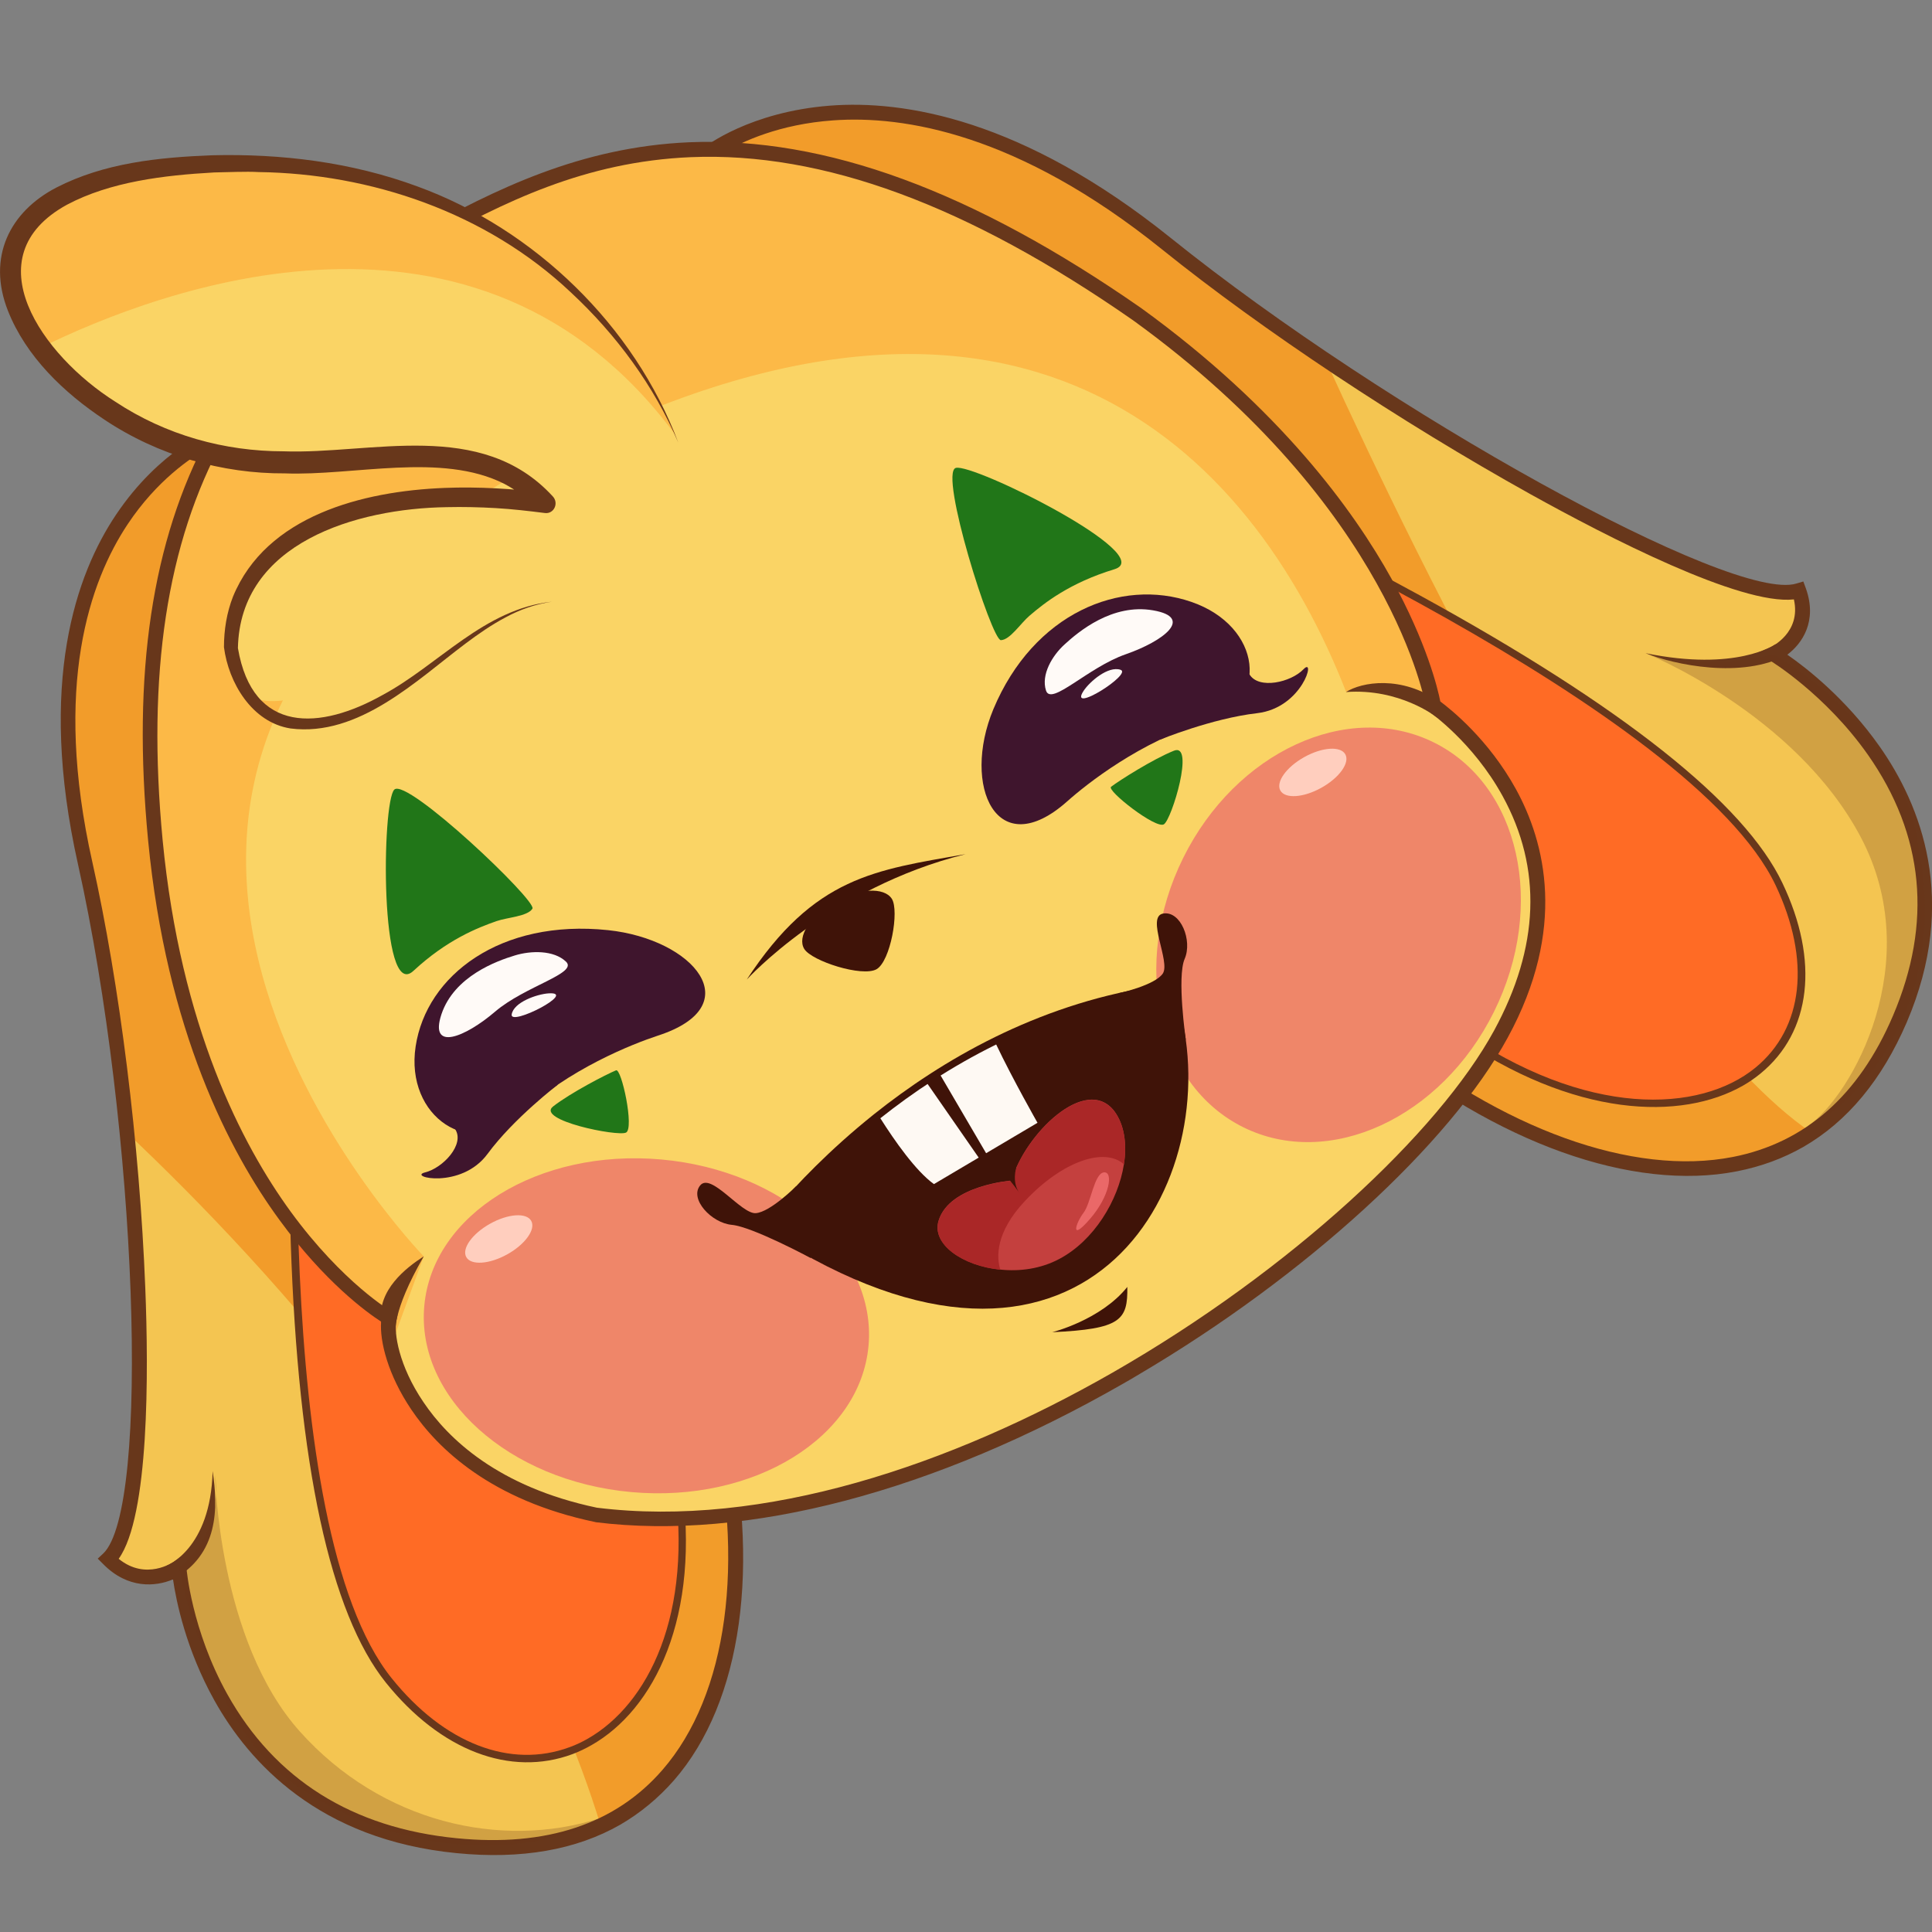 <svg version="1.1" id="Слой_1" xmlns="http://www.w3.org/2000/svg" xmlns:xlink="http://www.w3.org/1999/xlink" x="0px" y="0px"
	 viewBox="0 0 1024 1024" style="enable-background:new 0 0 1024 1024;" xml:space="preserve"><rect x="0" y="0" width="1024" height="1024" fill="#808080" stroke="none"/><style type="text/css">
	.st0{fill:#F4C551;}
	.st1{fill:#F29C2A;}
	.st2{fill:#FF6B25;}
	.st3{fill:#68371B;}
	.st4{fill:#FAD465;}
	.st5{opacity:0.74;fill:#FCAF3D;}
	.st6{fill:#3F152D;}
	.st7{fill:#EF8669;}
	.st8{fill:#3F1308;}
	.st9{fill:#FEF9F3;}
	.st10{fill:#C4403E;}
	.st11{fill:#217618;}
	.st12{fill:#AA2727;}
	.st13{fill:#FFFAF7;}
	.st14{fill:#EA6868;}
	.st15{fill:#FFCEBE;}
	.st16{opacity:0.25;fill:#68371B;}
</style><g><path class="st0" d="M150.9,332.2c46.5,42.5,202.5,303,229.6,417c21,88.5,8.7,185.8-62.1,218.5c-20.4,9.4-45.7,13.6-76.4,10.5
		C104.7,964.8,94.8,830.8,94.8,830.8s-19.3,13.9-37.5-4.4c19.2-17.8,20.5-120.2,9.9-226.1c-5-49.7-12.6-100.1-22.1-143.1
		c-41-183.5,70.1-226.7,70.1-226.7S104.4,289.8,150.9,332.2z"/><path class="st1" d="M150.9,332.2c46.5,42.5,202.5,303,229.6,417c21,88.5,8.7,185.8-62.1,218.5C270.2,809.7,143.1,671.9,67.2,600.3
		c-5-49.7-12.6-100.1-22.1-143.1c-41-183.5,70.1-226.7,70.1-226.7S104.4,289.8,150.9,332.2z"/><path class="st2" d="M159.1,492.4c0,0-23.7,310.4,47,398.3S379.1,919,359,783.3C338.9,647.6,159.1,492.4,159.1,492.4z"/><path class="st0" d="M939.9,346.7c0,0,119.2,71.4,67,193.4c-11.9,27.9-28,47.5-46.9,60.2c-63.6,43-158.5,7.7-230-51.3
		c-92.7-76.5-260-330.5-277.4-389.6c-17.4-59.2-77.1-78-77.1-78S467.7,8.1,618.1,129c25,20.1,54,41.2,84.4,61.6
		C805.7,260,924.5,321.8,953.4,313C961.9,337,939.9,346.7,939.9,346.7z"/><path class="st1" d="M960.1,600.3c-63.6,43-158.5,7.7-230-51.3c-92.7-76.5-260-330.5-277.4-389.6c-17.4-59.2-77.1-78-77.1-78
		S467.7,8.1,618.1,129c25,20.1,54,41.2,84.4,61.6C752.5,300.2,868.3,537.8,960.1,600.3z"/><path class="st3" d="M328.8,967.1c-23.4,13.4-52.5,18.5-86.8,15.1c-72.8-7.1-110-48-128.4-81c-15-26.9-20.2-52.5-21.9-64.1
		c-9.2,3.9-23.9,5.2-37-8.1l-2.9-2.9l2.8-2.6c25.4-23.6,18-225.2-13.3-365.6c-21.5-96.1-0.9-153.7,20.2-185.1
		c23-34.3,50.9-45.4,52.1-45.9l6.8-2.7l-1.3,7.3c-0.1,0.6-9.7,57.6,34.5,97.9c23.2,21.2,73.8,96.3,122.9,182.7
		c56.5,99.2,95.8,185.4,107.9,236.5c19.1,80.5,9,153.4-27.1,194.9C348.9,953.1,339.4,960.9,328.8,967.1z M98.2,823.5l0.6,7.3
		c0,0.3,2.7,33.2,21.7,67.2c25.3,45.2,66.3,70.9,121.6,76.3c47.4,4.7,84.1-7.5,109-36.2c34.6-39.8,44.1-110.2,25.6-188.4
		C349.6,635.7,192.8,375.5,148.4,335c-38.1-34.8-39.3-79.7-38.1-97.6c-9.3,5.2-27.3,17.4-42.6,40.4C47.6,308,28,363.5,48.9,456.7
		c14.6,65.2,25.1,149.6,28.1,225.8c1.8,44.9,2.1,121.2-14.1,143.7c14.5,11.8,28.9,1.8,29.6,1.3L98.2,823.5z"/><path class="st3" d="M955.8,607.9c-10.7,6.1-22.4,10.4-35.1,12.9c-55.4,10.9-127.5-14.9-192.9-68.9
		C686.2,517.7,625.1,444,559.9,349.7c-56.7-82.1-102.4-160-111-189.5c-16.5-56.2-73.7-74.9-74.3-75.1l-7.3-2.3l5.7-4.5
		c1-0.8,24.4-19,66.9-22.3c38.9-3,101.8,6.8,180.6,70.1c115,92.5,297.8,193.5,331.6,183.2l3.7-1.1l1.4,3.8c6.1,17.3-2,29.1-9.9,35
		c9.9,6.8,31.1,23.3,48.9,48.6c21.8,31,42.1,81.6,14.4,146.3C997.5,572.3,979.2,594.4,955.8,607.9z M384.1,80.6
		c17.2,7.4,58.1,29.5,72.3,78c16.6,56.4,183.3,311,276,387.5c63.5,52.4,133.1,77.5,186.1,67.1c38.2-7.5,66.8-32.6,84.8-74.8
		c21-49.2,16.6-95.8-13.3-138.4c-22.5-32-51.6-49.8-51.9-49.9l-6.6-4l6.6-2.9c0.7-0.3,16.7-7.8,12.7-25.5
		c-28.5,3.1-98.8-33.1-139.5-55.7c-69-38.4-142.1-86.9-195.5-129.9c-76.3-61.4-136.9-71-174.2-68.3
		C413.1,65.8,393.3,75.1,384.1,80.6z"/><path class="st2" d="M596.9,241.6c0,0,298,126.1,346,227s-55.2,159.1-171.2,78.3S596.9,241.6,596.9,241.6z"/><path class="st3" d="M313.6,924.9c-3.3,1.9-6.7,3.5-10.1,4.8c-33,12.3-70-1.8-99-37.9C175,855,158,776.5,154.1,658.5
		c-2.9-87.7,2.9-165.6,3-166.4l0.3-3.6l2.9,2.5c0.5,0.4,45.6,39.6,92.7,94.8c43.5,51.1,97.5,126.8,108,197.4
		C371.9,857.5,346.4,906.2,313.6,924.9z M160.8,496.4c-2.3,35.4-18.4,312,46.8,393.1c27.8,34.6,63,48.2,94.4,36.5
		c3.3-1.2,6.5-2.7,9.6-4.5c31.6-18.1,56.3-65.4,45.5-138C338.7,659.6,184.1,517.3,160.8,496.4z"/><path class="st3" d="M924,575.3c-32.7,18.8-89.7,17.4-153.3-26.8c-60.3-42-104.9-123.2-131.6-183.8C610.1,299,595.2,242.5,595,242
		l-0.9-3.6l3.5,1.5c0.7,0.3,75.5,32.1,155.2,75.8c107.2,58.8,171.8,110,191.9,152.3C964.4,509.2,960,547,933.1,569
		C930.3,571.3,927.3,573.4,924,575.3z M599.8,244.9c8.3,29.4,67.1,226.7,172.9,300.4c68.2,47.5,128.4,44.6,157.7,20.6
		c25.5-20.9,29.5-57,10.7-96.7C896.9,376.2,633.7,259.6,599.8,244.9z"/><path class="st4" d="M759.6,374.1c0,0,95.3,64.9,35.7,174.1c-59.6,109.2-297.2,277.5-479.4,254.7c-78.7-16.5-105.4-66.9-109.5-92.7
		c-0.8-4.8-0.8-8.8-0.2-11.5c0,0-105.3-59.8-123.9-253.4c-9.3-96.7,5.5-165.1,32.8-214.8c0,0,0,0,0,0
		c27.3-49.9,67.1-81.1,107.5-103.5c39.4-21.8,84.5-45.1,143-47.6c61.4-2.6,137.6,17.8,237.1,87.3c121,87.6,149.9,178.1,155.6,201.5
		C759.3,372,759.6,374.1,759.6,374.1z"/><path class="st5" d="M758.4,368.2c-13.2-2-30.4-3.5-44.9-1.4c-50.6-129.6-173.3-254.2-423.9-124.1c-315.2,165.5-65,423.2-65,423.2
		l-14.8,40.4l-3.4,3.9c-0.8-4.8-0.8-8.8-0.2-11.5c0,0-105.3-59.8-123.9-253.4c-9.3-96.7,5.5-165.1,32.8-214.8c0,0,0,0,0,0
		c27.3-49.9,67.1-81.1,107.5-103.5c39.4-21.8,84.5-45.1,143-47.6c61.4-2.6,137.6,17.8,237.1,87.3
		C723.8,254.3,752.7,344.8,758.4,368.2z"/><path class="st6" d="M565.8,424.6c10.1-9,38.7-31.7,73.2-42c34.5-10.2,29.8-50.8-7.6-63.6c-37.4-12.9-83.6,6-104.9,56.9
		C509.6,416.6,528.3,458.1,565.8,424.6z"/><path class="st6" d="M614.7,392.1c0,0,27.4-11.3,51.6-14.1c24.2-2.8,31.3-30.3,24.6-23.3c-6.7,7-23.7,10.8-28.6,2.8
		c-4.9-8-28.5,9.3-28.5,9.3L614.7,392.1z"/><path class="st6" d="M348.7,548.9c-13.1,4.3-47.5,17.7-73.2,42s-60.9,1.2-55.2-36.3c5.7-37.6,44.9-67.6,102-61.6
		C367.8,497.8,397.4,533.1,348.7,548.9z"/><path class="st6" d="M295.8,574.8c0,0-23.4,17.8-37.4,36.8c-14,19-42.7,12.2-33.1,9.8s21.1-14.9,16-22.8s22-19.6,22-19.6
		L295.8,574.8z"/><ellipse transform="matrix(0.444 -0.896 0.896 0.444 -49.644 911.245)" class="st7" cx="709.6" cy="495.6" rx="113.8" ry="91.9"/><ellipse transform="matrix(8.920938e-02 -0.996 0.996 8.920938e-02 -387.842 981.239)" class="st7" cx="342.6" cy="702.7" rx="88.5" ry="118.2"/><path class="st8" d="M624.8,533.2c25.6,91.5-46.4,224.2-208.7,125.6c-7-4.2-8.8-13.4-3.9-19.2c9.7-11.3,27-29.8,51-49
		c17.8-14.2,39.4-28.8,64.3-41c24.3-11.9,51.8-21.6,82.1-26.5C616.3,522.1,622.9,526.6,624.8,533.2z"/><path class="st9" d="M528,553.6c8.8,18.5,21.9,41.5,21.9,41.5s0,0-54.9,32.5c-9.6-6.9-20.8-22.9-28.4-34.9
		C483.6,579.2,504.2,565.3,528,553.6z"/><path class="st10" d="M595.7,617.1c-3,19.2-15.9,40.5-34.3,50.2c-9.8,5.2-20.9,6.7-31.2,5.6c-20-2-36.6-13.5-32.7-26
		c5.8-18.8,38.7-21.2,38.7-21.2c6.9-24.5,39.3-56.4,54.4-36.8C595.9,596,597.4,606.3,595.7,617.1z"/><path class="st11" d="M545.6,326.4c7.9-6.8,21.4-17.5,45.1-24.7c23.7-7.3-75-56.3-84.1-53.7c-9.1,2.6,19,91.5,23.9,91.3
		S540.9,330.4,545.6,326.4z"/><path class="st11" d="M588.9,417c4.5-3.4,22.1-14.6,33.3-19.1s-1.1,36.3-5.3,39S586.3,418.9,588.9,417z"/><path class="st11" d="M263.2,488.2c-10,3.5-26.2,9.8-44.1,26.4s-16.8-89.6-10.1-96.1c6.7-6.5,75.7,59,73.2,63.1
		S269,486.2,263.2,488.2z"/><path class="st11" d="M326.5,567.3c-5.3,2.2-23.9,11.8-33.3,19.1s34.1,16.1,38.6,13.9S329.4,566,326.5,567.3z"/><path class="st3" d="M595.4,733.3c-100.3,57.5-199.3,83.5-279.7,73.5l-0.3-0.1c-55-11.5-83.4-38.8-97.4-59.6
		c-12.4-18.4-16.8-36.2-16-46.6c-7.4-4.8-29.7-20.8-53.8-53.8c-26.5-36.1-60-100.4-69.7-201.3c-8.5-88.5,2-158.8,32.2-215l0,0l1.1-2
		c23.6-43,59.2-77.4,108.9-104.9c41.5-23,86.8-45.6,144.6-48.1c72-3,150.4,25.8,239.7,88c73.3,53.1,112.5,107.2,132.5,143.3
		c18.8,34.1,24.6,58.5,25.9,65.1c5.6,4.2,25.6,20.1,40.1,46.5c15.4,28.1,27.2,73.8-4.4,131.7c-30.8,56.6-107.4,126.5-195,178.2
		C601,730.1,598.2,731.7,595.4,733.3z M316.3,799.1c88.4,11,187.6-22.5,273.4-71.6c94.6-54.2,172.9-127.5,202.2-181.3
		c24-44.1,25.6-85.9,4.5-124.3c-15.7-28.6-38.6-44.4-38.8-44.6l-1.6-1.1l-0.3-1.8c-0.2-1-17.8-105.2-155.1-204.6
		c-87.7-61.1-164.4-89.4-234.5-86.5c-56.2,2.4-98.9,23.7-141.3,47.2c-48.6,27-82.2,59-105.4,100.7l-0.8,1.4
		c-30.2,55.1-40.8,124.7-32.4,212.7c9.5,98.8,42.1,161.5,67.8,196.8c27.8,38.1,53.7,53.2,54,53.3l2.7,1.5l-0.6,2.9
		c-1.4,6.5,1.2,24,14.3,43.3C237.5,762.6,264.1,788.1,316.3,799.1z"/><path class="st4" d="M357.9,230.4c1.1,2.7,1.6,4.2,1.6,4.2c23.9,55.3,15.3,90.7-32.4,90.8c-55.7-39.8-205.2,104.8-204.8,17.9
		c0.3-57.4,64.1-90.1,166.7-76.7c-42.8-46-108.2-10.1-177-25.7c-36.5-8.3-71.1-31-90.5-56.5C-10.8,141.7-0.8,91.2,113,86.8
		C286.6,80.3,347.6,205.8,357.9,230.4z"/><path class="st5" d="M357.9,230.4c-104.6-141.3-273.6-77-336.4-46.1C-10.8,141.7-0.8,91.2,113,86.8
		C286.6,80.3,347.6,205.8,357.9,230.4z"/><path class="st3" d="M359.5,234.6c-12.8-30-32.8-57.2-56.9-79.6C257.5,112.4,196.2,92,137.1,91.2c-6.7-0.4-16.9,0.1-23.6,0.2
		c-26.7,1.5-55,4.9-78,17.1c-50.4,27.6-13.1,80,25.6,104.4c26.9,17.8,58,26.3,89.1,26.3c46.5,1.7,104.7-17.5,142.7,23.8
		c3.5,3.6,0.7,9.6-4.2,8.9c-8.7-1.1-17.4-2.1-26-2.6c-8.7-0.5-17.3-0.7-25.9-0.5c-48,0.7-109.6,18.9-110.7,74.7
		c7.8,45.9,43.8,43.4,76.8,24.8c29.7-16,53.6-45.5,89.6-49.4c-8.7,1.3-17,4.2-24.5,8.3c-7.6,4-14.6,8.9-21.4,14
		c-25.6,19.2-56.4,49.5-92.6,44.9c-20.5-3.2-32.9-24.3-35.3-43.1c0-9.2,1.5-18.4,4.8-26.8c17.6-42.8,68.6-55.9,112.2-57.6
		c17.8-0.7,35.8,0.4,53.7,2.6c0,0-4.2,8.9-4.2,8.9c-5.3-5.6-11.3-10.2-18-13.7c-33.3-16.8-79.8-4.1-116.2-5.5
		c-33.1,0.2-67.1-9.4-95.7-28.5c-21.4-14.2-41.5-33.4-51.1-57.7C-7,136.3,5.2,112.2,29.9,99.4c25.3-13,53.9-16,82.5-17.1
		c36.3-0.9,73.6,3.5,108.8,16.5C283.3,121.4,336.3,172.8,359.5,234.6L359.5,234.6z"/><path class="st3" d="M88.2,829.9c0,0,23.5-8.7,24.5-50.2c3,19.5,3.2,44.3-21.1,57.5C83.2,836.7,89.3,831.1,88.2,829.9z"/><path class="st3" d="M940.8,341.6c0,0-20.5,14.5-68.6,4.6c15,6.1,51.3,13.9,75.1,0.8C952.4,338.8,940.8,341.6,940.8,341.6z"/><path class="st3" d="M209.8,706.3c0,0-2.6-10.1,14.8-40.4c-9.5,6.1-24.6,17.9-22.6,34.6C205.2,711.5,209.8,706.3,209.8,706.3z"/><path class="st3" d="M761.1,379.9c0,0-19.3-15.2-47.7-13.1c8.2-5.3,29.3-9.1,49.7,5.2C769.9,377.5,764.6,382.6,761.1,379.9z"/><polygon class="st8" points="490.1,572.3 520.7,616.4 524.4,614.2 497,567.4 	"/><path class="st12" d="M595.7,617.1c-10.1-9.1-32.4-2-52.6,19.6c-15.5,16.6-15,29.6-12.9,36.3c-20-2-36.6-13.5-32.7-26
		c5.8-18.8,38.7-21.2,38.7-21.2c6.9-24.5,39.3-56.4,54.4-36.8C595.9,596,597.4,606.3,595.7,617.1z"/><path class="st8" d="M538.6,619c0,0-2.5,7.8,1.9,13.6c-3.3-4.9-8.8-11.3-8.8-11.3L538.6,619z"/><path class="st8" d="M395.8,519.2c0,0,44-48.6,116-66.5C463.8,461.2,431.7,464.4,395.8,519.2z"/><path class="st13" d="M564.2,341.6c7.3-6.7,25.3-21.9,47-18.1c21.8,3.8,5.5,16.3-14.6,23.3c-20.1,7-39.5,27.6-42.2,19.2
		S557.7,347.5,564.2,341.6z"/><path class="st13" d="M574.3,366.2c3.3-5,13.1-13.4,19.6-11.2C600.5,357.1,566,378.9,574.3,366.2z"/><path class="st13" d="M272.9,506.4c-9.6,2.9-32.1,11-38.9,31.1c-6.7,20.1,12.5,12.3,28.4-1.3s44.1-20.3,37.6-26.5
		C293.5,503.5,281.4,503.8,272.9,506.4z"/><path class="st13" d="M290.8,526.5c-6.2,0.4-18.6,4.7-19.6,11.2S306.5,525.5,290.8,526.5z"/><path class="st8" d="M593.5,526.3c0,0,18.6-4.1,22.8-10.3c4.2-6.2-9-30.2,0.2-31.8c9.3-1.6,15.6,14.3,11.4,24s0.6,42.9,0.6,42.9
		L593.5,526.3z"/><path class="st8" d="M421.9,628.8c0,0-13.6,13.6-21.3,14.2c-7.7,0.6-23.7-21.8-29.5-14.7c-5.8,7.1,5.9,19.9,16.8,20.9
		c10.9,1,41.8,17.6,41.8,17.6L421.9,628.8z"/><path class="st8" d="M557.7,706.1c0,0,25.7-6.4,39.8-24C597.8,699.8,594,704.4,557.7,706.1z"/><path class="st8" d="M472.7,476.4c4,6.4-0.7,33-8.1,37.3c-7.6,4.3-34.3-4.3-38.3-10.7s3.1-17.6,15.9-24.9S468.6,470,472.7,476.4z"
		/><path class="st14" d="M574.3,642.8c3.9-5.1,5.6-20.7,10.7-21.4c5.2-0.7,3.4,12.4-7.4,24.8C566.9,658.5,570.2,648.2,574.3,642.8z"/><ellipse transform="matrix(0.874 -0.487 0.487 0.874 -111.277 390.332)" class="st15" cx="695.4" cy="409.3" rx="19.7" ry="9.3"/><ellipse transform="matrix(0.874 -0.487 0.487 0.874 -286.142 211.611)" class="st15" cx="264.1" cy="656.4" rx="19.7" ry="9.3"/><path class="st16" d="M114,781.7c0,0,1.5,87.5,44.9,136s106.8,62.5,158.4,46.2c-23.1,16.1-98.1,29.1-166.8-22.1
		c-41.6-34.3-55.7-111-55.7-111S118.5,814,114,781.7z"/><path class="st16" d="M872.2,346.2c0,0,79.4,31.8,114.1,97.6s-4.3,136.7-28.3,153.2c22.9-8.7,75.1-61.3,59.4-144.6
		c-7.2-67.6-77.4-105.6-77.4-105.6S902,356.8,872.2,346.2z"/></g></svg>